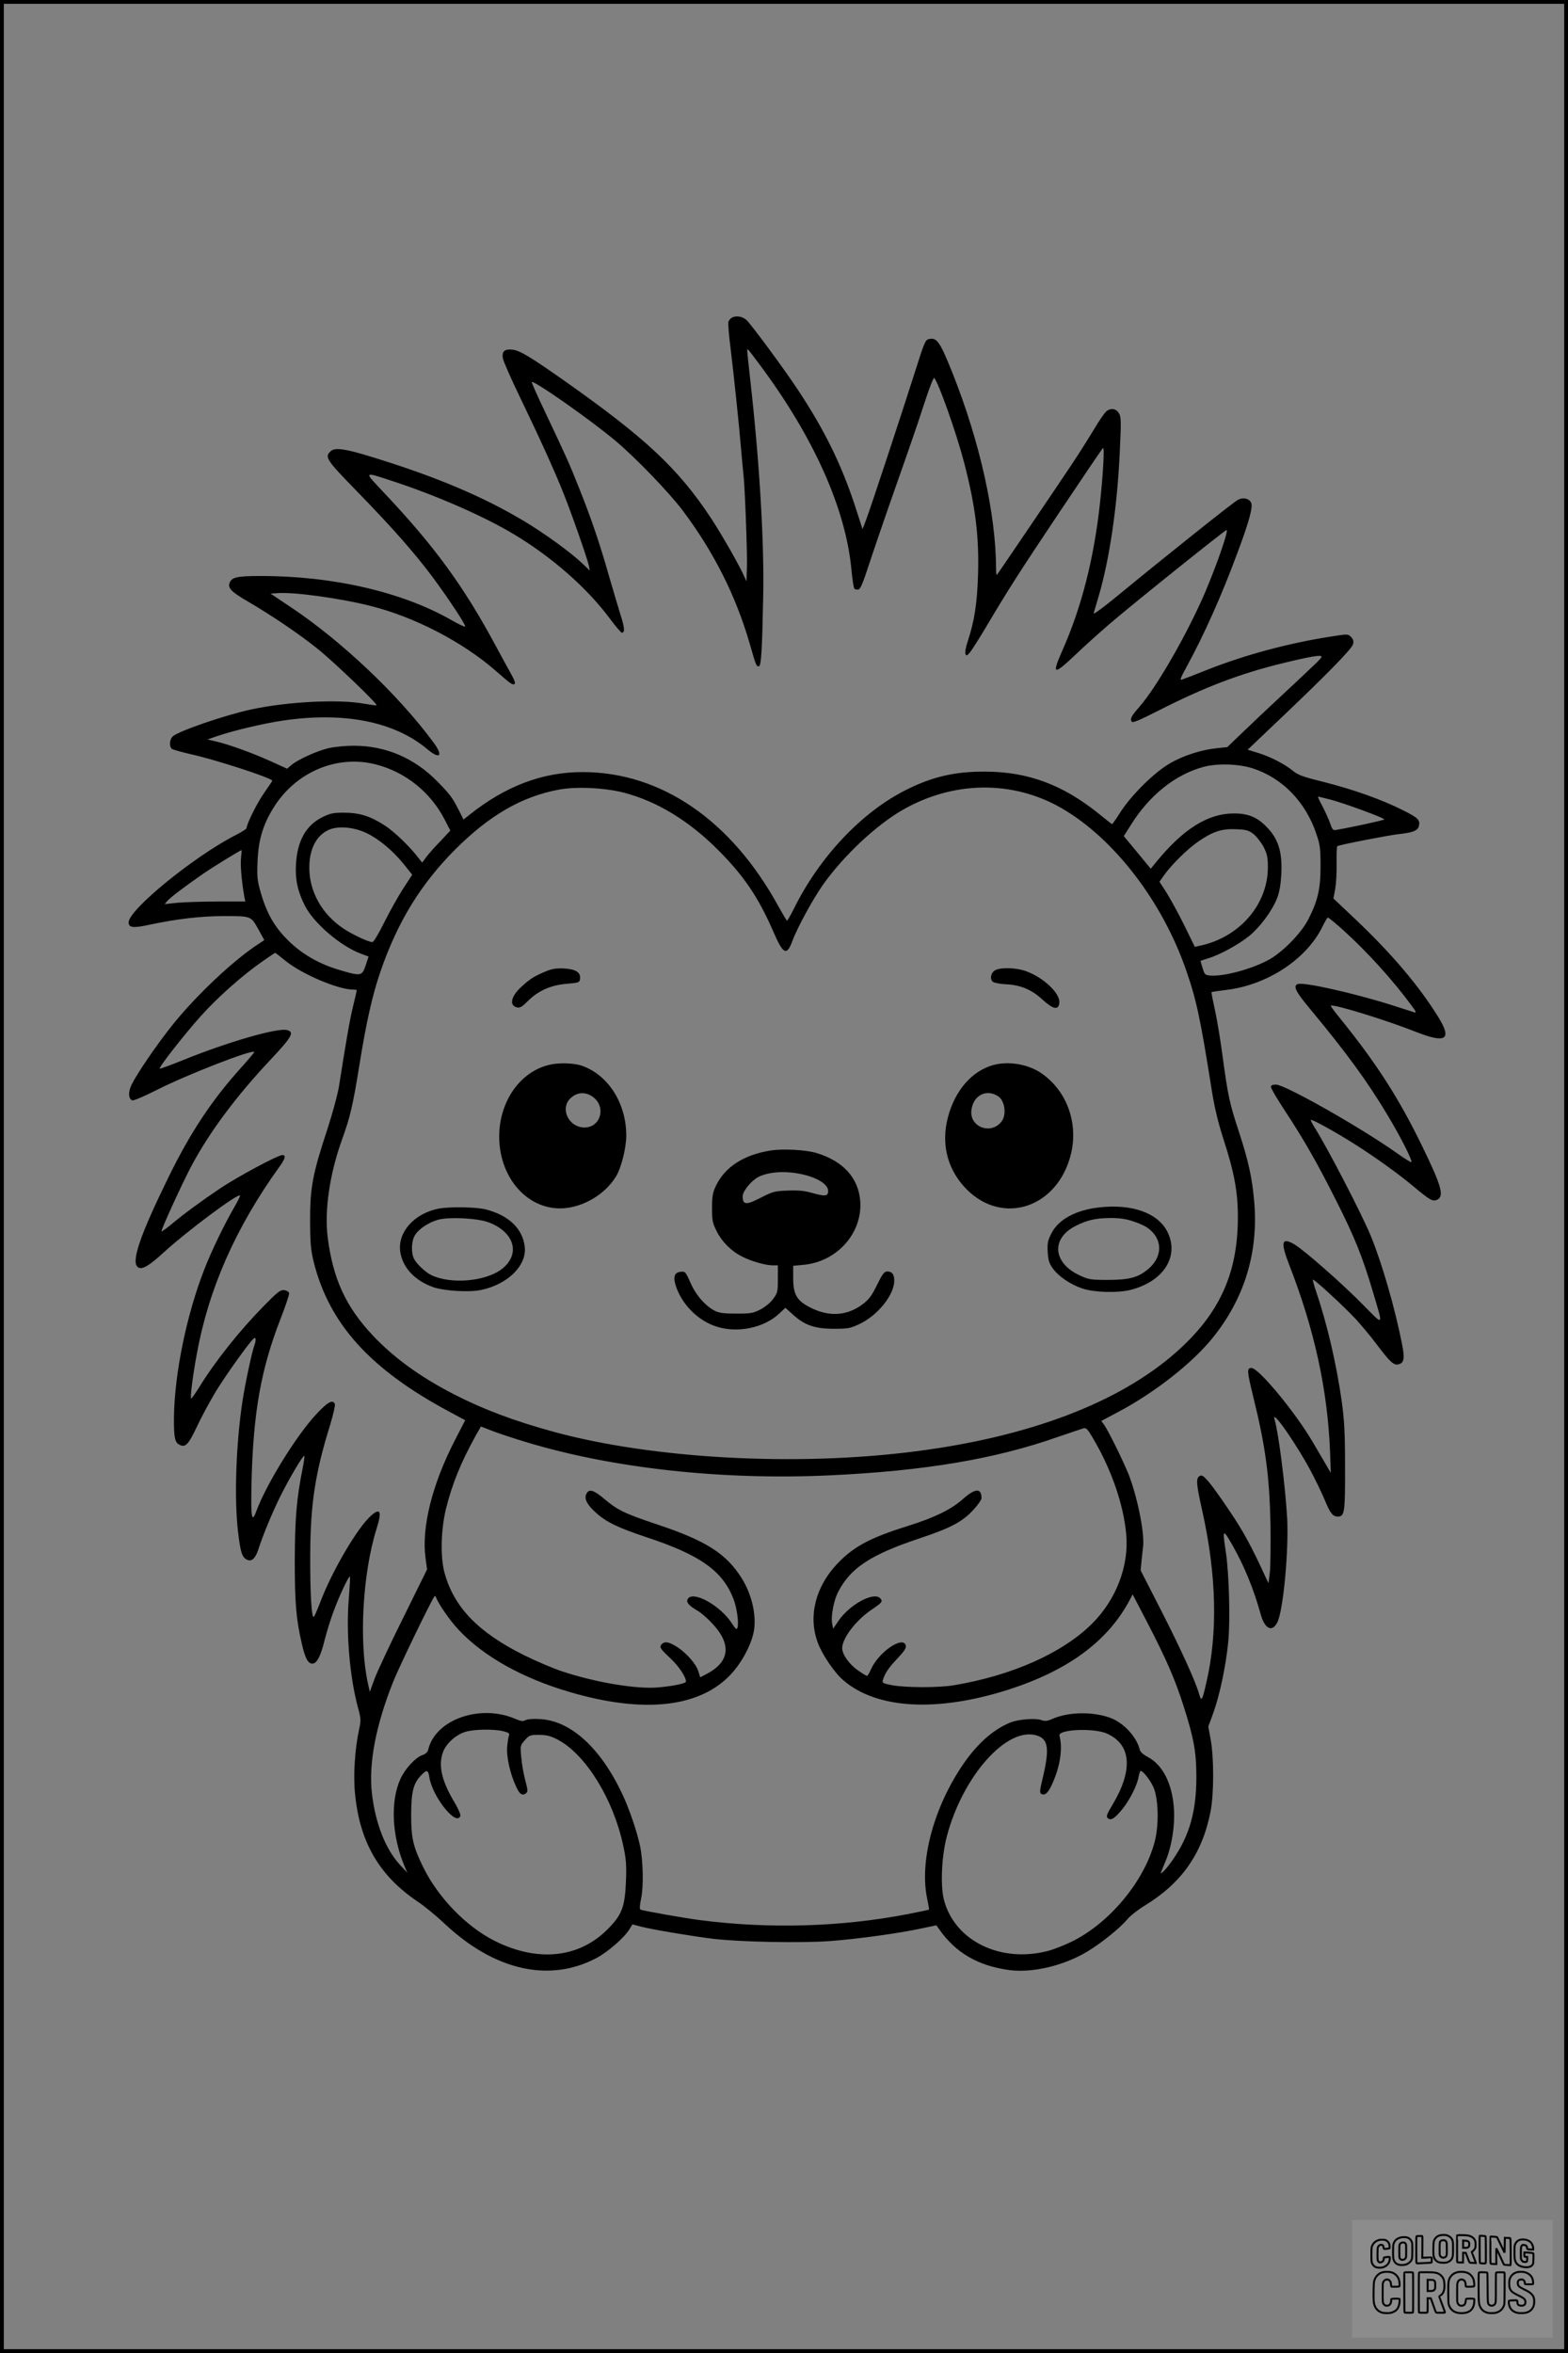 <?xml version="1.0" encoding="UTF-8"?>
<svg xmlns="http://www.w3.org/2000/svg" version="1.0" width="1024pt" height="1536pt" viewBox="0 0 1024 1536" preserveAspectRatio="xMidYMid meet">
  <rect x="0" y="0" width="1024" height="1536" fill="#808080" stroke="none"/>
  <g transform="translate(0.00 0.00) scale(1)">
    <g transform="translate(0,1536) scale(0.1,-0.1)" fill="#000000" stroke="none">
      <path d="M4783 13288 c-12 -5 -23 -19 -26 -29 -3 -11 3 -88 14 -172 22 -182 54 -483 69 -662 6 -71 13 -143 15 -160 9 -67 26 -516 23 -605 l-3 -95 -17 37 c-34 76 -144 267 -213 373 -216 327 -427 525 -970 907 -211 148 -279 189 -325 195 -54 7 -74 -10 -66 -56 3 -19 55 -137 116 -263 125 -259 222 -472 281 -621 52 -129 154 -422 164 -467 l7 -35 -48 46 c-75 72 -249 198 -381 277 -269 161 -579 292 -1001 421 -168 52 -235 61 -262 36 -42 -38 -30 -56 167 -258 230 -236 375 -400 495 -560 104 -140 220 -315 216 -327 -2 -4 -41 14 -88 41 -320 184 -774 289 -1245 289 -159 0 -192 -8 -206 -46 -12 -33 12 -58 119 -120 156 -91 339 -215 457 -310 106 -85 393 -360 384 -368 -2 -2 -38 3 -79 10 -167 31 -501 14 -739 -37 -175 -38 -474 -141 -513 -176 -21 -19 -24 -66 -6 -81 7 -6 66 -22 131 -37 156 -35 502 -147 525 -170 2 -1 -22 -37 -51 -78 -46 -64 -117 -206 -117 -234 0 -4 -33 -25 -74 -46 -271 -139 -696 -486 -696 -568 0 -36 31 -39 148 -13 166 35 327 54 471 54 182 0 179 1 227 -84 l40 -73 -35 -23 c-163 -105 -406 -334 -560 -525 -104 -129 -235 -321 -272 -396 -23 -49 -21 -92 5 -102 8 -3 79 27 158 67 198 101 639 272 638 248 0 -4 -39 -50 -86 -102 -190 -211 -327 -417 -469 -705 -193 -393 -252 -567 -203 -598 26 -17 71 9 169 99 146 134 482 385 496 370 3 -2 -13 -35 -35 -73 -66 -113 -152 -291 -198 -410 -115 -294 -194 -677 -198 -963 -1 -130 5 -165 34 -180 40 -22 59 -3 115 115 29 63 84 164 121 226 65 108 231 340 253 353 13 9 14 -14 2 -47 -15 -39 -60 -249 -76 -354 -44 -284 -56 -641 -31 -858 16 -136 26 -169 56 -185 31 -17 56 3 76 62 31 98 94 248 145 351 60 120 149 270 156 263 3 -2 -2 -40 -11 -83 -39 -195 -50 -325 -51 -598 0 -279 9 -384 46 -545 22 -96 41 -130 69 -130 29 0 55 50 80 154 13 50 38 134 58 186 36 99 100 235 107 228 3 -2 -1 -60 -6 -129 -21 -232 4 -528 61 -734 17 -64 18 -75 5 -135 -28 -131 -39 -300 -26 -423 31 -315 160 -534 411 -702 41 -27 120 -92 174 -143 325 -305 682 -386 989 -225 76 40 183 133 217 188 l20 33 53 -14 c77 -20 323 -61 472 -80 178 -21 573 -29 765 -15 177 13 460 52 600 83 l95 20 20 -28 c107 -152 252 -236 454 -264 151 -21 358 28 511 120 92 55 217 156 262 211 18 22 69 62 113 89 244 149 378 342 431 617 22 114 22 346 1 465 l-16 87 35 96 c40 114 79 296 95 455 14 138 6 441 -15 585 -24 158 -21 160 46 42 74 -130 138 -287 182 -448 26 -93 75 -116 108 -49 39 79 75 471 64 680 -12 208 -57 562 -82 643 -27 86 157 -180 250 -362 30 -58 66 -135 81 -171 32 -78 50 -100 81 -100 45 0 49 25 48 320 0 228 -4 302 -22 435 -34 240 -96 507 -167 714 -14 41 -23 76 -21 78 6 6 206 -178 280 -258 37 -41 99 -114 136 -164 90 -119 112 -139 144 -131 36 9 41 40 21 138 -46 233 -130 521 -201 696 -61 148 -280 570 -368 711 -14 22 -26 45 -26 50 0 11 167 -81 295 -163 125 -79 282 -192 370 -266 115 -96 131 -105 160 -92 48 22 30 89 -96 347 -153 316 -301 546 -542 843 -33 40 -58 75 -56 77 14 13 362 -94 556 -171 196 -77 237 -51 147 95 -125 202 -300 410 -538 636 l-148 140 12 63 c6 35 10 110 9 168 -1 58 1 107 4 110 7 8 332 71 402 79 93 10 124 23 131 52 10 40 -4 54 -106 105 -137 69 -321 134 -510 182 -138 34 -172 46 -205 73 -54 45 -148 93 -229 118 l-68 21 183 174 c320 303 497 483 505 514 5 21 2 33 -13 48 -20 20 -22 20 -129 3 -277 -43 -557 -118 -804 -215 -85 -34 -163 -64 -173 -67 -13 -4 -6 15 29 78 118 216 234 476 337 755 77 206 101 298 87 324 -15 27 -52 35 -86 17 -29 -15 -478 -373 -783 -624 -90 -74 -161 -127 -159 -117 3 11 18 60 32 109 71 239 121 579 138 927 11 227 10 248 -6 272 -19 31 -55 34 -83 9 -11 -10 -49 -65 -83 -123 -35 -58 -99 -159 -143 -225 -92 -138 -477 -706 -486 -717 -4 -4 -6 14 -6 40 -1 356 -106 829 -285 1278 -83 207 -102 233 -156 220 -21 -6 -30 -28 -84 -199 -83 -262 -296 -908 -324 -981 l-23 -60 -52 160 c-88 266 -198 489 -368 746 -93 141 -309 433 -339 460 -26 22 -64 29 -91 16z m178 -308 c352 -472 561 -938 599 -1335 6 -66 15 -124 20 -128 4 -5 16 -7 26 -5 13 2 30 43 69 163 29 88 108 320 177 515 69 195 152 435 183 533 32 98 61 175 66 170 28 -30 144 -357 194 -548 76 -290 100 -490 92 -743 -6 -183 -24 -298 -67 -428 -12 -35 -19 -72 -15 -82 6 -15 9 -14 29 9 12 14 55 82 96 150 153 258 221 365 488 764 151 226 279 415 285 420 11 12 2 -159 -19 -355 -39 -364 -121 -685 -246 -966 -70 -159 -59 -164 79 -34 59 57 162 149 228 206 151 130 755 614 765 614 15 0 -57 -210 -137 -400 -113 -266 -316 -621 -431 -753 -53 -60 -63 -79 -52 -97 7 -11 44 5 177 72 294 150 529 240 807 308 184 45 256 57 256 43 0 -10 -11 -21 -265 -258 -83 -77 -195 -183 -250 -236 l-100 -96 -67 -7 c-99 -10 -215 -46 -304 -97 -100 -56 -249 -202 -324 -316 -29 -46 -55 -83 -57 -83 -2 0 -41 30 -87 68 -236 190 -463 274 -741 275 -199 1 -346 -33 -519 -120 -289 -145 -565 -437 -733 -778 -21 -41 -40 -75 -43 -75 -3 0 -27 41 -55 91 -308 564 -767 879 -1281 879 -262 0 -504 -92 -738 -279 l-39 -31 -32 64 c-39 77 -57 102 -138 184 -151 154 -338 234 -547 234 -54 0 -125 -7 -165 -16 -78 -19 -199 -74 -242 -110 l-28 -24 -110 50 c-120 54 -269 108 -355 128 l-55 13 70 24 c101 34 294 80 415 98 402 61 734 -4 950 -185 85 -71 107 -45 39 46 -229 310 -600 661 -932 882 l-130 87 44 3 c105 9 416 -34 611 -84 284 -71 598 -234 812 -420 102 -89 113 -97 126 -89 7 4 0 26 -21 63 -18 32 -64 116 -102 187 -209 388 -397 646 -724 993 -142 151 -147 146 64 77 284 -94 589 -228 783 -345 245 -147 472 -347 618 -542 40 -54 77 -98 83 -98 21 0 19 31 -10 121 -16 52 -50 167 -76 256 -57 202 -116 375 -194 569 -65 164 -86 209 -220 492 -51 107 -91 196 -88 198 13 13 384 -247 547 -384 130 -109 350 -337 438 -454 204 -272 346 -554 437 -866 42 -146 44 -152 60 -152 16 0 22 97 29 449 8 352 -24 889 -84 1418 -11 98 -20 184 -20 193 1 18 -3 22 81 -90z m-2507 -2610 c194 -49 360 -183 452 -364 l35 -68 -63 -67 c-35 -36 -77 -83 -93 -104 l-28 -38 -26 33 c-54 71 -156 169 -216 208 -95 62 -165 84 -265 85 -73 0 -93 -4 -142 -28 -109 -53 -166 -154 -175 -307 -6 -100 10 -177 58 -272 58 -115 236 -267 370 -315 l46 -17 -19 -58 c-24 -70 -31 -71 -164 -32 -160 46 -287 126 -388 244 -60 71 -100 149 -132 259 -24 83 -26 105 -22 209 6 140 35 238 104 349 145 234 415 348 668 283z m5725 -25 c194 -62 348 -219 418 -430 24 -70 27 -95 27 -210 0 -148 -18 -227 -82 -350 -43 -84 -159 -203 -245 -254 -110 -64 -306 -118 -396 -109 -31 3 -35 7 -47 48 -8 25 -14 46 -14 47 0 1 22 9 50 17 74 22 197 89 268 146 72 59 152 167 183 249 15 39 23 87 27 158 6 136 -17 218 -85 293 -66 73 -126 100 -225 100 -169 0 -331 -101 -508 -318 l-35 -43 -88 107 -88 106 45 71 c122 196 291 331 476 381 91 24 225 20 319 -9z m-4106 -159 c216 -56 426 -183 617 -375 168 -168 263 -309 361 -534 64 -148 87 -159 124 -59 33 89 136 277 202 370 133 186 340 381 511 481 333 194 722 200 1042 17 342 -196 659 -607 815 -1056 69 -198 94 -316 169 -790 17 -106 40 -204 74 -310 74 -227 97 -354 96 -525 -2 -363 -123 -625 -404 -873 -372 -328 -957 -551 -1700 -646 -781 -101 -1721 -49 -2370 129 -260 72 -451 144 -645 243 -223 115 -392 238 -531 385 -176 187 -260 371 -294 640 -22 176 13 416 95 642 51 141 70 221 110 470 46 288 86 467 140 624 111 323 264 572 489 797 224 223 432 343 673 389 115 22 301 13 426 -19z m4621 -47 c92 -25 346 -118 346 -128 0 -5 -206 -50 -311 -68 -24 -5 -28 0 -43 44 -9 26 -32 76 -50 111 -19 34 -31 62 -28 62 3 0 42 -10 86 -21z m-6303 -216 c81 -38 172 -113 245 -203 l56 -70 -60 -92 c-33 -51 -88 -150 -123 -220 -35 -71 -69 -128 -77 -128 -25 0 -136 52 -191 90 -139 93 -221 241 -221 395 0 121 44 209 125 247 60 28 163 20 246 -19z m5797 -9 c20 -17 49 -54 65 -84 22 -45 27 -66 27 -131 0 -244 -186 -459 -446 -513 l-31 -7 -70 143 c-39 79 -92 174 -116 213 l-45 69 31 44 c50 70 156 174 226 221 94 64 150 82 244 78 68 -3 82 -7 115 -33z m-6614 -156 c-5 -46 4 -153 22 -253 l6 -30 -179 0 c-98 0 -216 -4 -263 -8 l-85 -9 20 23 c21 23 109 90 230 174 62 43 244 155 252 155 2 0 0 -24 -3 -52z m7194 -466 c160 -144 331 -333 454 -501 27 -37 29 -43 13 -39 -11 4 -78 25 -150 48 -244 77 -572 151 -610 136 -32 -12 -13 -50 78 -159 241 -290 376 -475 509 -697 86 -143 164 -298 155 -306 -3 -3 -47 25 -98 61 -233 165 -727 445 -786 445 -23 0 -33 -5 -33 -16 0 -8 37 -72 83 -142 134 -204 213 -342 342 -597 122 -242 172 -365 244 -608 65 -219 70 -214 -66 -76 -132 135 -384 357 -450 396 -84 49 -92 16 -32 -138 163 -418 249 -812 265 -1214 l5 -140 -32 55 c-18 30 -57 98 -88 150 -113 192 -351 480 -398 480 -31 0 -30 -17 11 -186 81 -328 106 -518 113 -829 2 -137 0 -281 -4 -320 l-9 -70 -19 40 c-88 193 -147 302 -234 430 -55 83 -118 170 -140 195 -34 38 -42 43 -58 34 -23 -15 -21 -50 18 -224 94 -419 103 -800 27 -1125 -27 -118 -32 -126 -47 -73 -25 86 -117 288 -248 545 l-134 262 6 63 c4 35 8 76 10 92 11 87 -37 325 -95 473 -36 89 -133 286 -160 323 l-18 24 109 58 c237 125 485 319 618 484 208 257 300 559 272 887 -13 157 -38 269 -101 462 -60 181 -71 234 -105 485 -14 107 -37 246 -51 308 -14 63 -24 115 -22 116 2 1 46 8 98 14 270 33 528 204 630 420 14 28 28 52 32 52 5 0 48 -35 96 -78z m-6905 -203 c108 -88 345 -189 444 -189 12 0 23 -2 23 -4 0 -3 -11 -50 -24 -104 -22 -89 -44 -218 -92 -522 -8 -52 -42 -176 -74 -275 -100 -303 -115 -386 -115 -610 1 -141 5 -185 23 -260 101 -407 369 -703 884 -979 l106 -57 -68 -132 c-148 -288 -218 -567 -191 -767 l10 -75 -153 -310 c-85 -170 -169 -350 -188 -399 l-33 -90 -12 54 c-60 271 -35 720 56 1010 37 115 25 141 -38 84 -87 -78 -251 -357 -328 -559 -19 -49 -38 -94 -43 -99 -15 -15 -25 148 -24 399 1 337 32 539 131 857 19 64 33 123 30 132 -13 33 -46 15 -120 -64 -128 -136 -326 -455 -392 -632 -32 -87 -38 -49 -32 201 12 446 62 724 188 1049 33 85 59 161 57 170 -2 10 -15 18 -32 20 -25 3 -42 -10 -135 -105 -159 -162 -315 -358 -421 -530 -25 -40 -48 -72 -51 -73 -9 0 9 144 36 290 77 425 253 825 540 1224 38 52 44 76 19 76 -29 0 -288 -139 -404 -216 -125 -84 -245 -172 -328 -242 -29 -24 -55 -42 -57 -40 -6 6 132 307 194 425 119 223 293 457 520 698 138 147 156 178 105 191 -62 16 -387 -78 -678 -196 -82 -33 -151 -58 -153 -56 -8 8 164 227 269 344 114 126 272 266 403 357 43 30 80 55 82 55 2 0 32 -23 66 -51z m1577 -3144 c563 -170 1274 -248 1975 -216 624 29 1082 106 1497 252 79 27 152 52 164 55 17 5 28 -6 61 -63 121 -204 200 -433 218 -628 19 -207 -66 -428 -224 -585 -193 -191 -520 -337 -901 -401 -98 -17 -317 -16 -403 0 -62 12 -67 15 -61 35 14 44 36 78 95 140 47 50 59 70 54 86 -20 63 -177 -45 -227 -157 -10 -24 -22 -43 -26 -43 -4 0 -31 16 -60 37 -56 38 -102 104 -102 144 1 67 92 185 196 254 63 42 70 51 54 70 -41 49 -205 -40 -278 -151 l-31 -46 -7 37 c-8 45 11 146 38 200 81 159 212 246 537 354 198 66 276 107 346 183 30 32 55 68 55 78 0 68 -41 66 -122 -6 -77 -68 -181 -119 -358 -175 -250 -78 -356 -135 -464 -249 -142 -151 -189 -344 -125 -514 28 -77 110 -197 167 -245 219 -188 612 -209 1077 -61 386 124 642 311 786 573 l26 49 101 -194 c119 -230 176 -361 230 -530 69 -216 85 -304 85 -468 0 -223 -44 -380 -151 -536 -40 -60 -91 -113 -79 -84 3 8 17 42 31 76 38 92 59 223 53 329 -9 167 -72 293 -170 345 -32 17 -50 33 -54 50 -19 78 -97 165 -179 201 -110 46 -278 47 -387 0 -38 -17 -52 -18 -78 -9 -40 14 -152 4 -203 -17 -119 -50 -226 -149 -322 -296 -182 -277 -269 -617 -219 -853 8 -38 14 -71 12 -72 -1 -1 -61 -14 -134 -28 -435 -85 -911 -99 -1363 -40 -101 13 -356 58 -386 68 -8 3 -7 24 3 73 17 76 13 248 -7 343 -20 94 -70 241 -115 337 -142 302 -336 479 -536 491 -45 3 -84 0 -97 -7 -16 -9 -30 -7 -68 9 -229 98 -520 -5 -567 -200 -4 -18 -17 -30 -41 -38 -44 -16 -112 -90 -141 -155 -66 -144 -56 -368 24 -562 l21 -50 -50 54 c-93 102 -158 268 -181 463 -22 195 24 441 138 728 37 94 254 542 271 560 3 3 6 0 9 -6 16 -44 90 -151 148 -213 163 -174 417 -316 725 -406 482 -142 849 -102 1052 114 69 73 130 185 149 272 23 104 -9 249 -78 358 -100 159 -233 244 -549 349 -215 72 -261 94 -347 167 -70 59 -100 68 -117 34 -17 -30 3 -71 60 -122 69 -63 146 -100 336 -163 350 -116 495 -220 565 -404 22 -57 35 -159 25 -186 -5 -14 -12 -8 -35 27 -74 118 -259 220 -290 160 -11 -21 7 -42 70 -79 20 -12 59 -46 88 -77 132 -139 118 -255 -39 -335 l-37 -19 -12 38 c-14 48 -76 119 -139 160 -53 34 -83 39 -102 16 -15 -18 -8 -28 61 -93 51 -47 99 -119 99 -149 0 -12 -80 -29 -180 -38 -136 -13 -402 30 -624 103 -60 19 -174 68 -255 108 -297 148 -455 311 -517 534 -29 102 -25 285 9 422 40 161 96 299 193 475 l35 61 77 -30 c42 -16 142 -49 222 -73z m-154 -1886 c36 -9 44 -15 38 -28 -4 -9 -9 -43 -12 -77 -5 -66 21 -177 59 -258 23 -49 39 -60 63 -43 14 11 14 19 -4 87 -11 41 -23 109 -26 151 -7 74 -6 76 24 110 29 32 34 34 94 34 52 -1 74 -7 124 -33 181 -98 360 -388 424 -690 19 -86 22 -126 18 -230 -7 -172 -26 -222 -122 -318 -188 -187 -457 -214 -737 -73 -183 92 -367 281 -464 478 -67 136 -80 191 -80 346 1 153 15 206 69 260 34 34 42 32 50 -17 20 -127 176 -322 202 -253 4 8 -12 45 -34 83 -88 145 -112 248 -78 337 21 55 84 111 146 130 55 17 186 19 246 4z m3944 -16 c158 -71 171 -237 36 -463 -38 -63 -43 -77 -32 -88 20 -20 47 -2 98 61 48 61 96 156 104 210 4 20 10 37 13 37 16 0 61 -58 83 -105 33 -74 38 -242 10 -353 -67 -262 -299 -541 -552 -661 -47 -22 -112 -48 -145 -56 -311 -82 -612 66 -681 335 -23 93 -15 281 19 411 104 397 396 724 591 659 73 -24 81 -89 34 -283 -18 -74 -19 -90 -8 -97 23 -14 46 6 73 68 51 113 68 230 46 312 -11 41 226 52 311 13z"></path>
      <path d="M3557 9016 c-68 -29 -96 -46 -148 -94 -72 -64 -86 -125 -33 -138 19 -5 33 3 71 41 68 68 151 105 255 113 79 7 83 8 86 33 5 42 -29 63 -106 67 -53 2 -79 -2 -125 -22z"></path>
      <path d="M6500 9027 c-29 -15 -38 -58 -16 -76 8 -7 46 -14 83 -16 97 -4 171 -35 243 -102 68 -62 103 -69 108 -20 7 61 -99 163 -214 206 -62 24 -165 28 -204 8z"></path>
      <path d="M3587 8409 c-191 -45 -327 -240 -327 -469 1 -292 216 -508 463 -462 124 23 242 104 302 206 34 58 65 185 65 265 -1 211 -119 396 -293 455 -51 17 -148 20 -210 5z m283 -208 c91 -64 54 -201 -53 -201 -105 0 -163 127 -89 193 42 38 95 41 142 8z"></path>
      <path d="M6463 8400 c-138 -49 -243 -187 -280 -366 -33 -163 12 -317 127 -435 239 -244 601 -122 685 232 47 202 -29 409 -194 523 -93 64 -235 84 -338 46z m55 -196 c45 -29 57 -122 22 -166 -69 -88 -210 -35 -196 75 11 96 97 141 174 91z"></path>
      <path d="M5035 7850 c-179 -28 -303 -109 -361 -234 -20 -42 -24 -68 -24 -142 0 -81 3 -97 30 -151 35 -70 96 -131 169 -167 59 -30 151 -56 198 -56 l33 0 0 -88 c0 -83 -2 -92 -30 -130 -17 -24 -52 -53 -82 -69 -48 -25 -63 -28 -158 -28 -81 0 -113 4 -141 18 -62 31 -125 103 -160 184 -31 70 -34 74 -63 71 -45 -4 -53 -38 -27 -108 44 -115 144 -212 258 -249 139 -46 315 -9 415 87 l37 35 51 -46 c75 -68 142 -91 265 -91 92 0 106 2 168 31 119 56 227 190 227 283 0 41 -14 60 -46 60 -19 0 -31 -16 -66 -87 -34 -70 -53 -95 -93 -126 -97 -73 -208 -84 -323 -32 -106 49 -132 88 -132 203 l0 79 63 6 c221 18 390 206 375 416 -12 153 -112 262 -288 315 -68 20 -215 28 -295 16z m196 -154 c113 -24 184 -71 177 -118 -4 -28 -24 -28 -113 -3 -42 12 -86 16 -151 13 -85 -3 -97 -6 -177 -47 -95 -49 -117 -47 -117 10 0 33 56 101 101 125 68 35 174 42 280 20z"></path>
      <path d="M7177 7478 c-151 -17 -264 -78 -310 -168 -24 -47 -28 -64 -25 -121 3 -53 9 -75 32 -107 37 -53 117 -108 197 -134 77 -25 226 -29 309 -9 218 54 324 219 244 380 -62 123 -231 184 -447 159z m215 -88 c36 -11 80 -30 99 -43 102 -69 106 -187 9 -270 -66 -56 -124 -72 -265 -72 -111 0 -125 2 -183 29 -176 81 -190 241 -28 323 74 38 131 51 222 52 56 1 103 -5 146 -19z"></path>
      <path d="M2863 7470 c-159 -32 -268 -155 -249 -282 15 -102 94 -187 214 -230 71 -25 234 -35 313 -19 175 37 300 160 286 282 -14 119 -104 205 -254 244 -62 16 -238 19 -310 5z m330 -90 c169 -65 208 -209 83 -305 -107 -81 -334 -100 -461 -38 -39 20 -93 71 -111 105 -20 39 -18 117 6 155 24 40 87 82 148 100 74 21 263 11 335 -17z"></path>
    </g>
  </g>
  <rect x="0.0" y="0.0" width="1024.0" height="1536.0" fill="none" stroke="black" stroke-width="5"></rect>
  <g transform="translate(882.93 1449.20) scale(0.128)" opacity="1.0">
    <rect x="0" y="0" width="1024.0" height="600.0" fill="white" fill-opacity="0.1"></rect>
    <g transform="translate(0,650) scale(0.1,-0.1)" stroke="none">
      <path fill="none" stroke="#000000" stroke-width="100" d="M4491 5720 c-164 -43 -269 -147 -319 -315 -19 -65 -29 -577 -13 -693 25 -190 116 -310 276 -367 63 -23 284 -32 370 -16 122 22 249 110 294 205 51 104 56 150 56 496 0 341 -4 385 -48 478 -46 100 -156 184 -282 217 -83 21 -241 19 -334 -5z m270 -273 c19 -12 43 -40 54 -62 18 -37 20 -64 23 -320 5 -339 -1 -384 -56 -436 -87 -82 -235 -56 -289 51 -22 43 -23 53 -23 335 0 314 7 370 52 412 34 32 66 42 139 42 53 1 73 -4 100 -22z"></path>
      <path fill="none" stroke="#000000" stroke-width="100" d="M5367 5723 c-4 -3 -7 -311 -7 -683 0 -618 1 -679 17 -691 12 -10 51 -14 152 -14 l136 0 3 248 2 248 67 -3 67 -3 34 -85 c18 -47 58 -152 89 -235 30 -82 63 -158 73 -168 14 -15 40 -19 165 -24 l148 -6 -5 34 c-4 19 -49 143 -102 276 -53 133 -96 246 -96 251 0 6 15 19 33 31 53 33 104 92 134 156 27 57 28 67 27 195 0 115 -4 144 -23 193 -31 80 -76 135 -148 183 -83 56 -166 82 -303 94 -129 11 -453 14 -463 3z m541 -300 c55 -27 77 -73 77 -163 0 -61 -4 -82 -23 -111 -34 -55 -73 -69 -191 -69 l-101 0 0 187 0 186 101 -6 c66 -4 114 -12 137 -24z"></path>
      <path fill="none" stroke="#000000" stroke-width="100" d="M6514 5685 c-4 -9 -5 -320 -2 -690 3 -511 7 -678 16 -687 19 -19 273 -30 291 -13 11 11 13 126 12 675 -1 364 -6 672 -11 685 -11 28 -27 31 -187 40 -99 6 -114 5 -119 -10z"></path>
      <path fill="none" stroke="#000000" stroke-width="100" d="M3355 5683 c-27 -3 -55 -9 -62 -15 -10 -8 -13 -150 -13 -683 0 -592 2 -674 15 -685 12 -10 52 -11 173 -6 362 15 578 29 590 38 8 7 12 46 12 129 0 108 -2 119 -20 129 -11 6 -24 9 -28 7 -4 -3 -103 -8 -221 -12 l-214 -7 5 545 c4 384 2 549 -5 556 -11 11 -120 12 -232 4z"></path>
      <path fill="none" stroke="#000000" stroke-width="100" d="M7067 5654 c-4 -4 -7 -310 -7 -680 0 -625 1 -673 18 -692 15 -18 31 -21 152 -24 l134 -3 -3 400 c-2 277 1 397 8 390 11 -11 153 -311 251 -530 96 -215 128 -281 142 -292 7 -6 82 -14 165 -17 l153 -7 11 28 c14 34 3 1333 -11 1347 -5 5 -70 11 -144 14 l-136 5 -1 -54 c-1 -30 -5 -200 -8 -379 l-6 -325 -73 150 c-40 83 -123 256 -184 385 -61 129 -117 242 -125 252 -11 12 -40 18 -121 22 -59 4 -130 9 -157 12 -28 3 -54 2 -58 -2z"></path>
      <path fill="none" stroke="#000000" stroke-width="100" d="M2507 5614 c-220 -49 -342 -159 -394 -357 -24 -91 -24 -641 0 -740 57 -233 232 -339 510 -310 56 6 127 21 158 33 76 29 187 114 226 174 64 95 67 114 71 505 2 232 -1 371 -8 404 -27 126 -116 235 -228 278 -74 29 -236 35 -335 13z m191 -281 c15 -11 36 -35 47 -54 19 -32 20 -52 20 -349 0 -309 0 -316 -23 -362 -31 -62 -75 -89 -155 -95 -53 -4 -67 -2 -97 19 -19 13 -44 41 -55 63 -19 37 -20 60 -20 350 0 337 2 351 60 405 54 51 169 63 223 23z"></path>
      <path fill="none" stroke="#000000" stroke-width="100" d="M8568 5491 c-133 -43 -219 -134 -262 -280 -13 -45 -16 -107 -16 -343 0 -320 9 -395 60 -506 73 -156 258 -255 506 -269 191 -11 324 47 376 165 19 42 22 70 26 288 4 209 3 242 -11 256 -19 18 -186 38 -347 41 l-105 2 -3 -95 c-1 -52 2 -102 7 -109 6 -10 33 -16 75 -19 l66 -4 0 -105 c0 -98 -1 -105 -26 -130 -23 -23 -31 -25 -99 -21 -64 3 -79 7 -112 34 -21 16 -49 52 -63 80 -25 49 -25 51 -25 324 0 303 6 348 56 402 28 29 32 30 99 26 105 -6 152 -50 167 -158 8 -53 9 -54 48 -62 22 -5 90 -10 150 -11 l110 -2 3 43 c4 52 -30 180 -66 245 -53 99 -179 183 -317 212 -96 20 -226 18 -297 -4z"></path>
      <path fill="none" stroke="#000000" stroke-width="100" d="M1390 5484 c-203 -45 -359 -207 -390 -404 -13 -83 -13 -616 0 -694 20 -123 100 -235 203 -281 98 -45 271 -51 387 -13 211 67 340 238 340 451 0 54 -3 69 -17 74 -24 9 -264 -15 -280 -28 -7 -7 -13 -31 -13 -60 0 -56 -13 -95 -43 -128 -31 -34 -95 -61 -144 -61 -35 0 -48 6 -77 35 -52 52 -58 99 -54 423 3 257 5 280 24 323 42 89 120 132 202 109 53 -14 72 -42 81 -120 11 -90 15 -92 150 -79 62 6 125 15 138 20 25 9 25 10 21 107 -3 82 -9 106 -33 155 -33 68 -97 130 -163 160 -60 27 -235 33 -332 11z"></path>
      <path fill="none" stroke="#000000" stroke-width="100" d="M1600 3845 c-239 -44 -424 -235 -476 -495 -22 -109 -33 -831 -15 -1000 31 -300 174 -492 425 -572 45 -15 100 -21 211 -25 181 -6 263 8 380 66 147 73 214 152 266 311 26 78 32 117 37 219 4 98 2 125 -9 132 -22 14 -393 11 -407 -3 -7 -7 -12 -39 -12 -73 0 -169 -84 -275 -217 -275 -68 0 -110 18 -150 64 -65 73 -68 99 -68 606 0 446 1 456 22 515 78 208 337 201 392 -11 6 -23 13 -75 16 -115 3 -41 10 -78 15 -83 10 -10 289 -10 357 0 63 9 67 18 60 147 -12 210 -62 331 -181 445 -86 82 -165 123 -280 146 -94 19 -261 20 -366 1z"></path>
      <path fill="none" stroke="#000000" stroke-width="100" d="M5376 3840 c-151 -39 -268 -118 -350 -237 -106 -157 -118 -245 -114 -863 4 -463 5 -477 27 -550 33 -106 72 -178 131 -243 123 -135 290 -197 526 -197 326 0 528 127 610 384 34 106 48 339 20 349 -29 12 -386 9 -400 -2 -7 -6 -16 -44 -20 -85 -17 -192 -81 -266 -226 -266 -93 1 -163 55 -197 152 -16 48 -18 92 -18 503 0 437 1 452 22 520 26 81 57 119 121 147 78 35 188 8 237 -56 30 -40 55 -133 55 -206 0 -92 6 -95 157 -92 70 1 161 5 201 8 87 8 88 9 78 158 -12 189 -62 314 -170 422 -76 76 -130 109 -241 144 -102 33 -337 38 -449 10z"></path>
      <path fill="none" stroke="#000000" stroke-width="100" d="M8441 3845 c-204 -45 -357 -196 -406 -402 -24 -99 -17 -331 13 -416 47 -137 141 -225 342 -323 334 -162 396 -203 438 -284 19 -37 23 -57 20 -116 -3 -59 -8 -77 -30 -107 -39 -50 -98 -70 -190 -65 -137 7 -187 57 -188 185 0 95 4 94 -223 86 -106 -3 -198 -10 -204 -16 -17 -13 -17 -107 1 -200 44 -226 196 -375 436 -423 103 -20 339 -15 435 10 199 53 340 189 391 377 21 78 28 222 15 311 -16 115 -56 191 -145 276 -85 81 -145 117 -386 235 -250 122 -298 173 -301 319 -3 109 52 167 164 175 115 8 183 -49 194 -164 3 -32 10 -64 16 -70 10 -14 340 -17 387 -4 24 7 25 9 22 92 -5 150 -54 269 -153 369 -69 70 -189 133 -297 155 -90 18 -265 18 -351 0z"></path>
      <path fill="none" stroke="#000000" stroke-width="100" d="M2710 3833 c-14 -2 -29 -9 -35 -14 -7 -7 -9 -354 -7 -1017 3 -910 5 -1008 20 -1019 20 -16 384 -18 413 -3 19 10 19 32 19 1019 0 923 -1 1010 -16 1022 -13 10 -61 14 -193 16 -97 1 -187 -1 -201 -4z"></path>
      <path fill="none" stroke="#000000" stroke-width="100" d="M3455 3833 c-47 -12 -45 32 -45 -1034 0 -987 0 -1009 19 -1019 12 -6 98 -10 210 -10 159 0 192 3 205 16 14 13 16 61 16 370 l0 355 81 -3 82 -3 88 -245 c49 -135 105 -292 124 -350 20 -58 45 -113 57 -122 18 -16 45 -18 229 -18 184 0 210 2 216 16 7 19 16 -7 -153 448 -74 197 -134 362 -134 366 0 4 23 22 50 40 162 104 228 273 217 560 -8 225 -46 336 -153 450 -104 110 -219 160 -413 179 -101 11 -657 13 -696 4z m721 -409 c64 -48 69 -61 72 -231 4 -176 -7 -223 -59 -267 -43 -36 -89 -46 -216 -46 l-113 0 0 286 0 286 144 -4 c127 -3 148 -5 172 -24z"></path>
      <path fill="none" stroke="#000000" stroke-width="100" d="M6510 3834 c-51 -11 -50 7 -50 -683 1 -672 7 -842 35 -951 45 -175 148 -311 289 -380 117 -58 200 -73 376 -68 124 4 156 9 225 32 108 37 176 79 246 153 61 66 117 169 140 258 9 37 13 248 16 831 4 727 3 782 -13 795 -13 11 -57 14 -204 14 -171 0 -190 -2 -209 -19 -21 -19 -21 -19 -21 -746 0 -782 0 -782 -52 -861 -64 -95 -228 -106 -302 -19 -61 73 -60 64 -66 877 -4 562 -8 745 -17 754 -13 13 -341 23 -393 13z"></path>
    </g>
  </g>
</svg>
